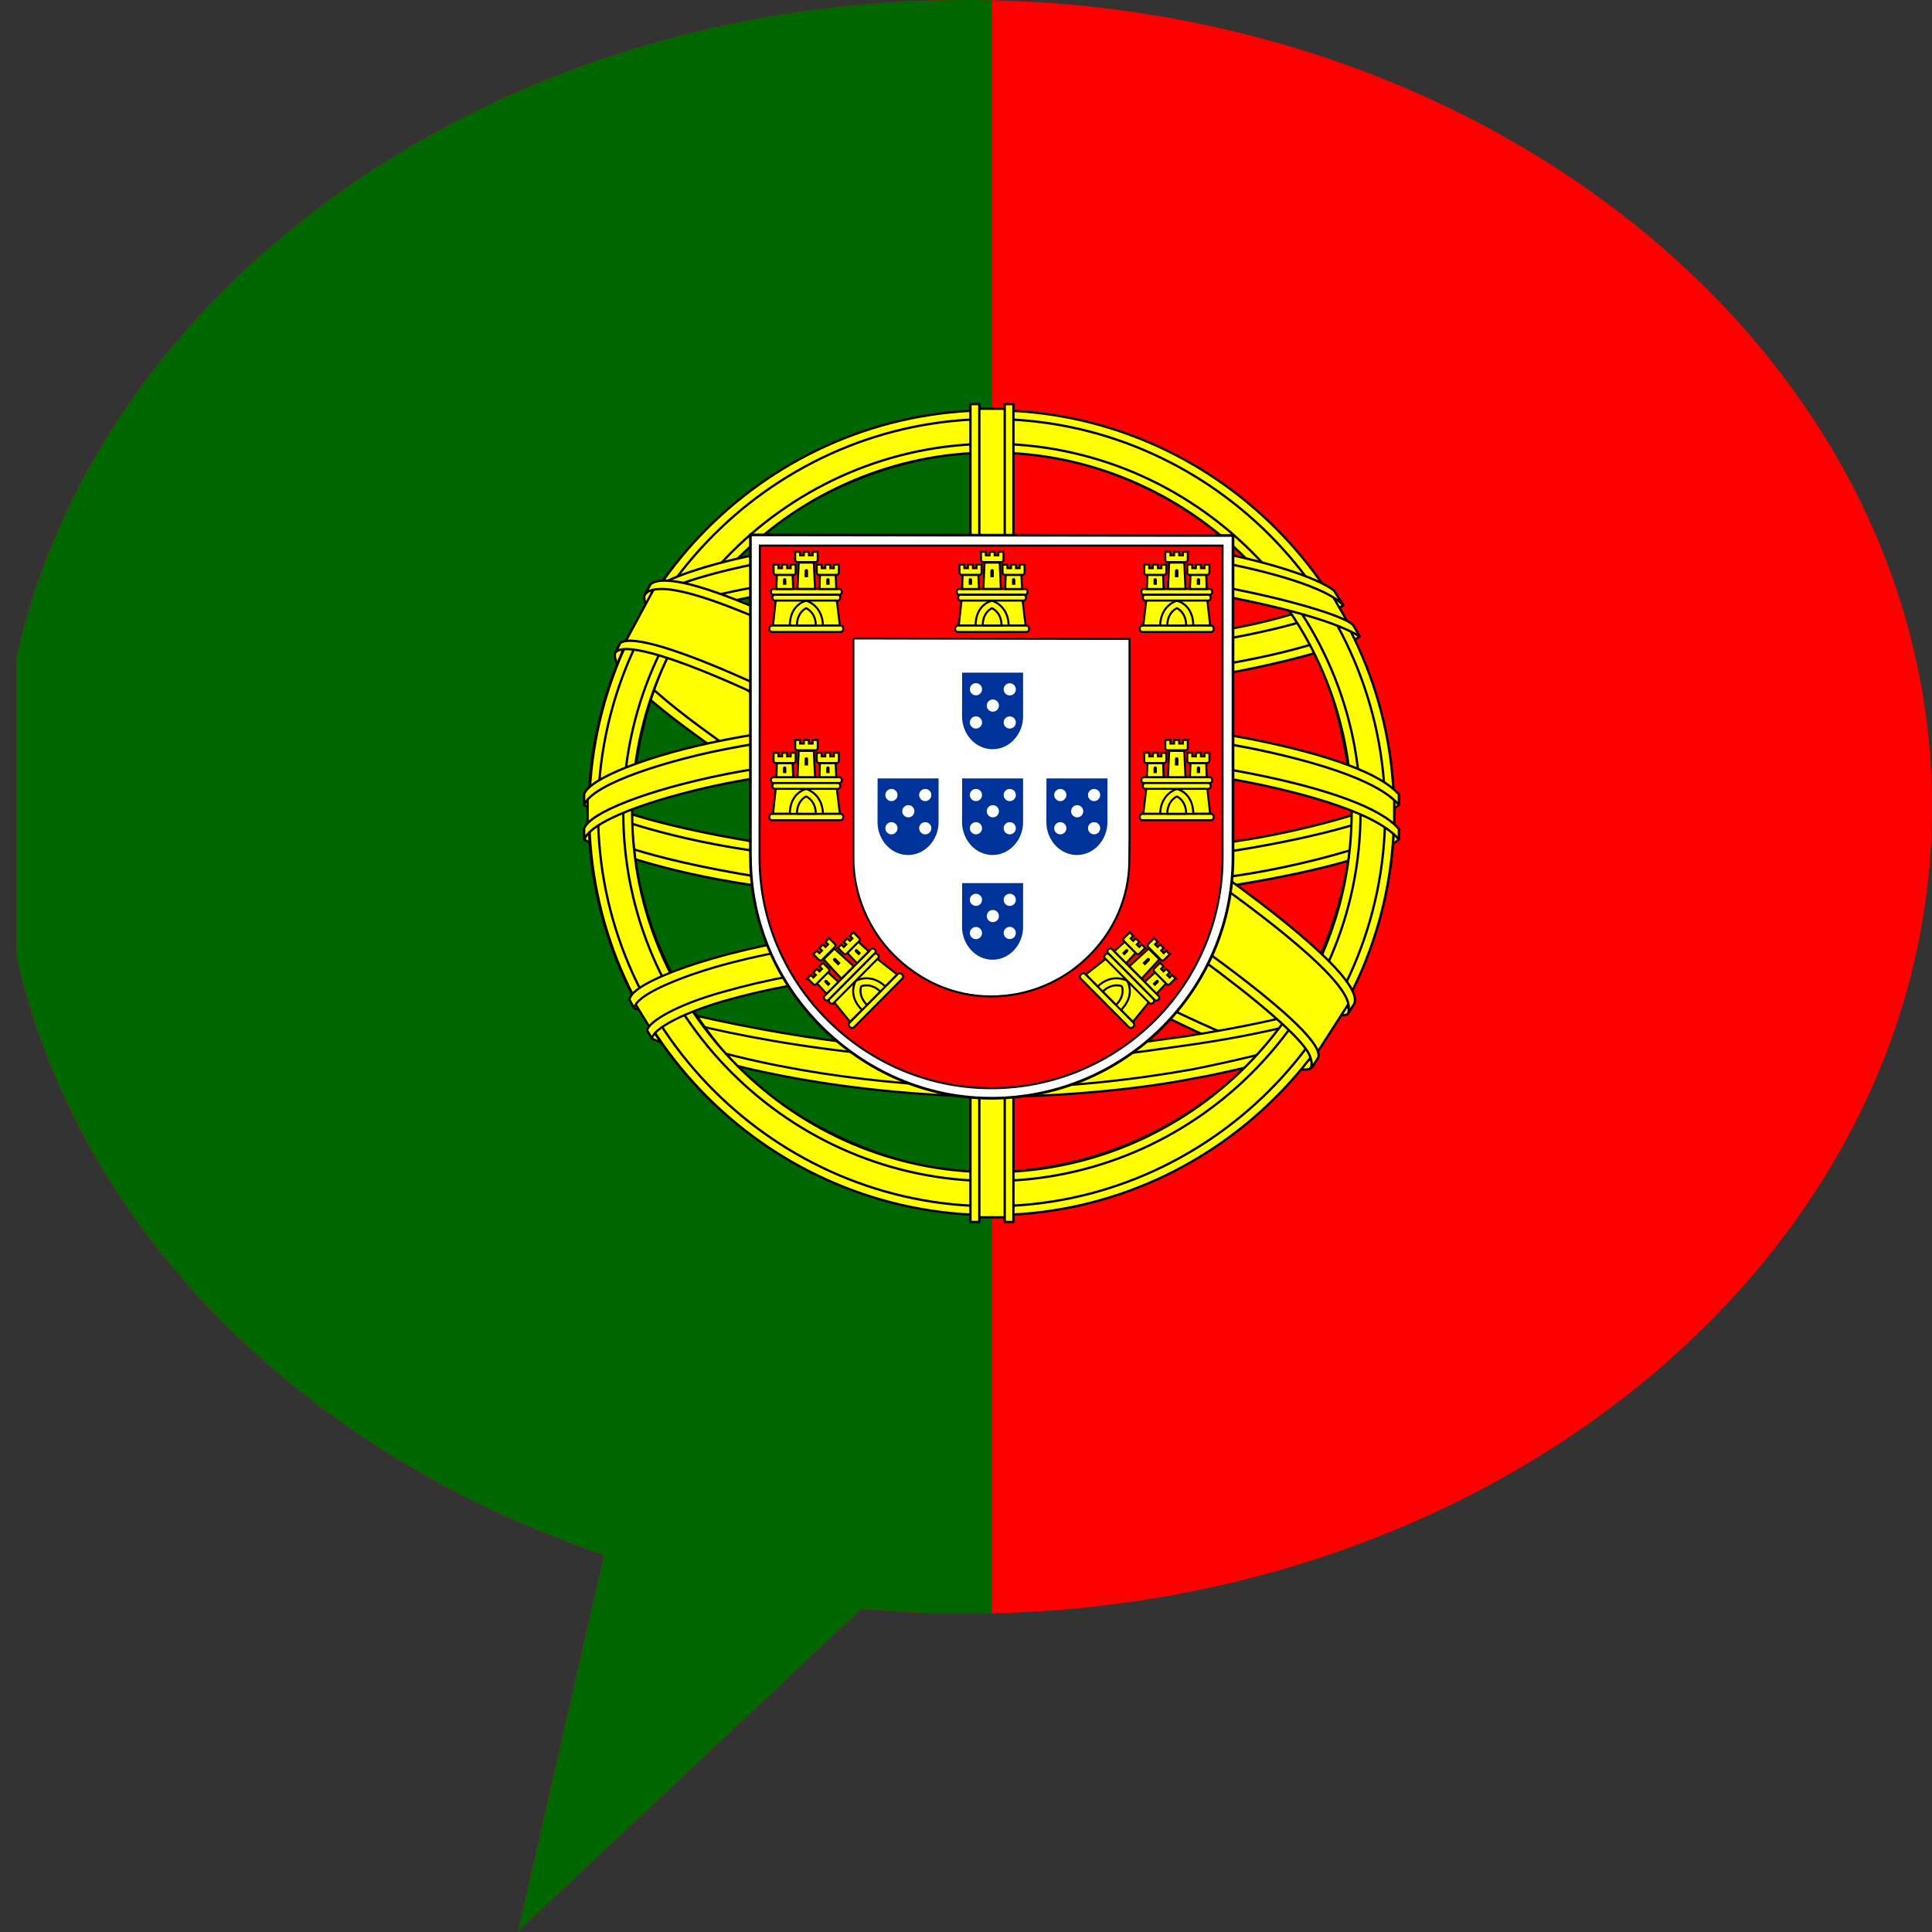 <?xml version="1.0" encoding="UTF-8"?>
<svg xmlns="http://www.w3.org/2000/svg" xmlns:xlink="http://www.w3.org/1999/xlink" id="ICONE" viewBox="0 0 200 200">
  <rect x="0" y="0" width="200" height="200" fill="#333333" stroke="none"/>
  <defs>
    <style>
      .cls-1 {
        fill: none;
      }

      .cls-2 {
        stroke-width: .21px;
      }

      .cls-2, .cls-3 {
        fill: red;
      }

      .cls-2, .cls-4, .cls-5, .cls-6, .cls-7, .cls-8 {
        stroke: #000;
      }

      .cls-9 {
        clip-path: url(#clippath);
      }

      .cls-10 {
        fill: #039;
      }

      .cls-11 {
        fill: #060;
      }

      .cls-12, .cls-7 {
        fill: #fff;
      }

      .cls-13, .cls-4, .cls-5, .cls-6, .cls-8 {
        fill: #ff0;
      }

      .cls-4 {
        stroke-width: .21px;
      }

      .cls-5 {
        stroke-width: .24px;
      }

      .cls-5, .cls-6 {
        fill-rule: evenodd;
        stroke-linecap: round;
        stroke-linejoin: round;
      }

      .cls-6 {
        stroke-width: .23px;
      }

      .cls-7 {
        stroke-width: .28px;
      }

      .cls-8 {
        stroke-miterlimit: 4;
        stroke-width: .21px;
      }
    </style>
    <clipPath id="clippath">
      <path class="cls-1" d="m100,0C44.77,0,0,37.39,0,83.52c0,35.06,25.87,65.07,62.53,77.45l-8.9,38.97,35.54-33.39c3.56.32,7.17.49,10.83.49,55.23,0,100-37.39,100-83.52S155.23,0,100,0Z"></path>
    </clipPath>
  </defs>
  <g class="cls-9">
    <g>
      <rect class="cls-3" x="1.71" y="-.05" width="252.44" height="218.51"></rect>
      <rect class="cls-11" x="1.71" y="-.05" width="100.98" height="218.51"></rect>
      <g>
        <path class="cls-5" d="m135.6,110.2c-12.71-.38-70.99-36.76-71.39-42.56l3.22-5.37c5.78,8.4,65.36,43.78,71.22,42.53l-3.04,5.4"></path>
        <path class="cls-5" d="m66.75,61.54c-1.14,3.07,15.21,13.18,34.88,25.14,19.67,11.96,36.63,19.36,37.89,18.3.08-.14.62-1.07.57-1.06-.24.36-.81.47-1.7.21-5.31-1.53-19.17-7.9-36.34-18.3-17.16-10.41-32.1-20-34.42-24.08-.16-.28-.28-.8-.25-1.2h-.06s-.49.86-.49.86l-.07.14h0,0Zm69.15,48.82c-.22.39-.62.4-1.38.32-4.75-.53-19.18-7.54-36.25-17.76-19.86-11.89-36.27-22.72-34.49-25.56l.48-.86.1.03c-1.6,4.8,32.37,24.22,34.37,25.46,19.66,12.18,36.23,19.29,37.7,17.44l-.53.92h0s0,0,0,0Z"></path>
        <path class="cls-5" d="m102.76,71.15c12.72-.1,28.42-1.74,37.45-5.34l-1.95-3.16c-5.34,2.96-21.12,4.9-35.62,5.19-17.14-.16-29.24-1.75-35.3-5.82l-1.84,3.37c11.14,4.72,22.56,5.72,37.24,5.77"></path>
        <path class="cls-5" d="m140.74,65.88c-.31.5-6.2,2.53-14.88,4.03-5.89.9-13.56,1.66-23.14,1.67-9.1,0-16.54-.64-22.17-1.4-9.11-1.43-13.81-3.42-15.55-4.12.17-.33.27-.56.43-.87,5,1.99,9.73,3.19,15.26,4.05,5.59.76,12.94,1.41,21.99,1.41,9.54,0,17.13-.83,22.98-1.71,8.9-1.44,13.76-3.28,14.45-4.14l.63,1.08h0Zm-1.71-3.21c-.96.77-5.77,2.48-14.23,3.83-5.64.81-12.82,1.53-21.99,1.54-8.71,0-15.83-.58-21.24-1.37-8.59-1.12-13.16-3.15-14.81-3.74.16-.28.33-.56.5-.85,1.28.65,5.69,2.44,14.4,3.67,5.35.76,12.48,1.32,21.15,1.32,9.13,0,16.22-.75,21.83-1.55,8.5-1.17,13.08-3.34,13.77-3.89l.62,1.03h0s0,0,0,0Z"></path>
        <path class="cls-5" d="m60.98,86.47c7.82,4.21,25.2,6.33,41.65,6.48,14.97.02,34.48-2.31,41.78-6.18l-.2-4.21c-2.28,3.57-23.19,6.99-41.74,6.85-18.55-.14-35.78-3.01-41.52-6.71l.03,3.78"></path>
        <path class="cls-5" d="m144.81,85.87v1c-1.1,1.31-7.97,3.29-16.59,4.69-6.56,1.01-15.12,1.76-25.77,1.76s-18.2-.72-24.46-1.68c-9.9-1.44-16.23-3.97-17.5-4.72v-1.17c3.82,2.54,14.17,4.4,17.64,4.96,6.22.96,14.25,1.67,24.33,1.67,10.61,0,19.12-.75,25.64-1.75,6.19-.89,15-3.22,16.73-4.76h0Zm0-3.57v1c-1.1,1.31-7.97,3.29-16.59,4.69-6.56,1.01-15.12,1.76-25.77,1.76s-18.2-.72-24.46-1.68c-9.9-1.44-16.23-3.97-17.5-4.72v-1.17c3.82,2.54,14.17,4.4,17.64,4.96,6.22.96,14.25,1.67,24.33,1.67,10.61,0,19.12-.75,25.64-1.75,6.19-.89,15-3.22,16.73-4.76h0s0,0,0,0Z"></path>
        <path class="cls-5" d="m102.6,109.47c-18-.11-33.41-4.91-36.67-5.7l2.37,3.72c5.75,2.42,20.79,6.02,34.47,5.63,13.68-.4,25.63-1.46,34.05-5.56l2.43-3.85c-5.74,2.7-25.27,5.74-36.66,5.77"></path>
        <path class="cls-6" d="m137.73,106.69c-.36.55-.72,1.09-1.09,1.61-3.97,1.4-10.23,2.87-12.87,3.3-5.4,1.11-13.74,1.93-21.15,1.94-15.94-.23-28.99-3.35-35.13-6.02l-.5-.85.08-.13.84.33c10.92,3.91,23.18,5.46,34.79,5.74,7.38.03,14.77-.85,20.74-1.91,9.16-1.84,12.86-3.22,14-3.85l.29-.16h0,0Zm2.11-3.48s.02.02.03.03c-.27.45-.54.91-.83,1.37-2.12.76-7.87,2.44-16.27,3.61-5.53.75-8.97,1.48-19.98,1.7-20.62-.52-33.97-4.56-37.15-5.55l-.47-.9c11.95,3.12,24.16,5.3,37.62,5.52,10.07-.21,14.35-.96,19.84-1.7,9.79-1.52,14.72-3.13,16.2-3.6-.02-.03-.04-.05-.06-.08l1.06-.4h0s0,0,0,0Z"></path>
        <path class="cls-5" d="m140.06,83.15c.06,11.84-6,22.46-10.88,27.15-6.9,6.63-16.06,10.9-26.75,11.09-11.94.22-23.19-7.56-26.21-10.98-5.9-6.68-10.71-15.17-10.86-26.61.73-12.92,5.8-21.92,13.16-28.09,7.35-6.17,17.14-9.18,25.29-8.96,9.41.25,20.39,4.86,27.99,14.02,4.97,6,7.13,12.52,8.26,22.38h0Zm-37.52-40.53c22.92,0,41.78,18.65,41.78,41.53s-18.85,41.53-41.78,41.53-41.62-18.65-41.62-41.53,18.7-41.53,41.62-41.53"></path>
        <path class="cls-5" d="m102.65,42.47c22.94,0,41.66,18.72,41.66,41.66s-18.71,41.66-41.66,41.66-41.66-18.71-41.66-41.66,18.71-41.66,41.66-41.66h0Zm-40.74,41.66c0,22.41,18.4,40.74,40.74,40.74s40.74-18.34,40.74-40.74-18.4-40.75-40.74-40.75-40.74,18.34-40.74,40.75h0Z"></path>
        <path class="cls-5" d="m102.68,45.94c20.92,0,38.16,17.17,38.16,38.16s-17.23,38.16-38.16,38.16-38.16-17.17-38.16-38.16,17.23-38.16,38.16-38.16h0Zm-37.24,38.16c0,20.48,16.82,37.24,37.24,37.24s37.24-16.76,37.24-37.24-16.82-37.25-37.24-37.25-37.24,16.76-37.24,37.25h0Z"></path>
        <path class="cls-5" d="m104.36,42.31h-3.57v83.71h3.59l-.02-83.71Z"></path>
        <path class="cls-5" d="m104,41.83h.91v84.67s-.9,0-.9,0V41.83s0,0,0,0Zm-3.54,0h.92v84.67s-.92,0-.92,0V41.83h0Z"></path>
        <path class="cls-5" d="m144.33,85.75v-3.09l-2.52-2.35-14.3-3.79-20.62-2.1-24.82,1.26-17.67,4.21-3.57,2.64v3.1l9.04-4.05,21.46-3.37h20.62l15.15,1.68,10.52,2.52,6.73,3.34Z"></path>
        <path class="cls-5" d="m102.67,77.69c9.84-.02,19.38.93,26.95,2.41,7.81,1.56,13.31,3.52,15.19,5.71v1.09c-2.27-2.73-9.67-4.73-15.37-5.88-7.51-1.46-16.99-2.41-26.78-2.39-10.32.02-19.94,1-27.34,2.44-5.94,1.18-13.86,3.52-14.85,5.83v-1.13c.54-1.6,6.44-3.99,14.72-5.64,7.46-1.45,17.09-2.42,27.47-2.43h0Zm0-3.57c9.84-.02,19.38.93,26.95,2.41,7.81,1.56,13.31,3.52,15.19,5.71v1.09c-2.27-2.73-9.67-4.73-15.37-5.88-7.51-1.46-16.99-2.41-26.78-2.39-10.32.02-19.89,1-27.29,2.44-5.73,1.09-13.98,3.52-14.9,5.83v-1.13c.54-1.58,6.56-4.06,14.72-5.64,7.46-1.45,17.09-2.41,27.47-2.43h0Z"></path>
        <path class="cls-5" d="m102.47,55.89c15.5-.08,29.03,2.17,35.21,5.34l2.26,3.9c-5.38-2.9-19.97-5.91-37.45-5.46-14.24.09-29.46,1.57-37.1,5.64l2.69-4.51c6.27-3.25,21.05-4.9,34.38-4.92"></path>
        <path class="cls-5" d="m102.67,59.11c8.84-.02,17.39.48,24.18,1.7,6.33,1.18,12.36,2.95,13.23,3.9l.67,1.18c-2.1-1.37-7.32-2.9-14.03-4.17-6.73-1.27-15.27-1.68-24.07-1.66-9.98-.03-17.73.49-24.39,1.65-7.04,1.32-11.92,3.2-13.13,4.09l.66-1.25c2.34-1.19,6.05-2.63,12.3-3.76,6.88-1.26,14.72-1.63,24.58-1.69h0Zm0-3.57c8.46-.02,16.82.45,23.33,1.62,5.14,1,10.22,2.56,12.08,3.95l.98,1.55c-1.66-1.85-7.92-3.6-13.45-4.58-6.46-1.11-14.47-1.56-22.93-1.63-8.88.02-17.09.57-23.46,1.73-6.08,1.16-10,2.53-11.66,3.59l.86-1.3c2.29-1.21,5.99-2.31,10.65-3.22,6.42-1.17,14.67-1.7,23.61-1.72h0Z"></path>
        <path class="cls-5" d="m123.37,101.45c-7.66-1.43-15.34-1.64-20.71-1.58-25.84.3-34.18,5.3-35.2,6.82l-1.93-3.15c6.58-4.77,20.65-7.44,37.27-7.17,8.63.14,16.08.71,22.35,1.93l-1.78,3.14"></path>
        <path class="cls-6" d="m102.51,99.43c7.19.11,14.24.4,21.05,1.67l-.49.87c-6.32-1.17-13.07-1.61-20.53-1.58-9.54-.07-19.18.82-27.58,3.23-2.65.74-7.04,2.44-7.48,3.85l-.49-.81c.14-.83,2.79-2.56,7.75-3.95,9.62-2.75,18.61-3.22,27.78-3.28h0s0,0,0,0Zm.33-3.62c7.45.14,15.14.48,22.61,1.96l-.51.91c-6.75-1.34-13.2-1.79-22.05-1.92-9.57.02-19.71.7-28.94,3.38-2.98.87-8.12,2.74-8.29,4.23l-.49-.87c.11-1.35,4.56-3.11,8.57-4.27,9.3-2.7,19.47-3.4,29.11-3.42h0Z"></path>
        <path class="cls-5" d="m139.53,104.03l-3.1,4.82-8.92-7.92-23.14-15.57-26.09-14.3-13.54-4.63,2.89-5.35.98-.53,8.41,2.1,27.77,14.3,15.99,10.1,13.46,9.68,5.47,6.31-.18,1Z"></path>
        <path class="cls-5" d="m64.25,66.54c2.38-1.61,19.83,6.17,38.1,17.18,18.22,11.05,35.63,23.53,34.05,25.86l-.52.81-.24.19c.05-.04.31-.36-.03-1.22-.78-2.55-13.12-12.41-33.61-24.78-19.97-11.91-36.62-19.09-38.29-17.04l.52-1.01h0,0Zm75.92,37.41c1.5-2.97-14.69-15.16-34.77-27.04-20.54-11.64-35.34-18.49-38.04-16.45l-.6,1.09c0,.06.02-.07.15-.17.49-.43,1.31-.4,1.67-.41,4.66.07,17.95,6.19,36.61,16.88,8.17,4.76,34.53,21.66,34.43,26.42,0,.41.03.49-.12.7l.67-1.02h0s0,0,0,0Z"></path>
      </g>
      <g>
        <path class="cls-7" d="m77.69,88.73c0,6.85,2.8,13.04,7.34,17.56,4.55,4.53,10.73,7.4,17.59,7.4s13.15-2.8,17.68-7.32c4.53-4.52,7.34-10.75,7.34-17.62h0v-33.32l-49.96-.06v33.35h0,0Z"></path>
        <path class="cls-2" d="m78.63,88.77v.02c0,6.55,2.71,12.51,7.06,16.83,4.36,4.34,10.36,7.03,16.92,7.03s12.58-2.68,16.92-7c4.34-4.32,7.02-10.28,7.03-16.85h0v-32.32h-47.9s-.03,32.28-.03,32.28m38.3-22.61v20.57s-.02,2.18-.02,2.18h0c0,.57-.03,1.23-.1,1.78-.39,3.25-1.88,6.09-4.1,8.29-2.59,2.58-6.17,4.18-10.12,4.18s-7.42-1.66-10.03-4.25c-2.67-2.66-4.22-6.31-4.22-10.08v-22.73s28.58.05,28.58.05h0s0,0,0,0Z"></path>
        <g id="castle3">
          <g id="castle">
            <path class="cls-13" d="m81.73,64.92c.06-2.32,1.7-2.87,1.72-2.88.01,0,1.78.59,1.77,2.9l-3.49-.02"></path>
            <path class="cls-4" d="m80.31,62.08l-.29,2.67h1.74c.02-2.2,1.67-2.57,1.71-2.56.04,0,1.68.49,1.72,2.57h1.75l-.32-2.69-6.32.02h0s0,0,0,0Z"></path>
            <path class="cls-4" d="m79.9,64.76h7.13c.15,0,.27.15.27.33s-.12.33-.27.33h-7.13c-.15,0-.27-.15-.27-.33s.12-.33.27-.33Z"></path>
            <path class="cls-4" d="m82.5,64.75c0-1.39.95-1.79.96-1.79,0,0,.99.41.99,1.79h-1.95"></path>
            <path class="cls-4" d="m80.06,60.97h6.83c.14,0,.26.13.26.3s-.12.3-.26.3h-6.83c-.14,0-.26-.13-.26-.3s.12-.3.26-.3Z"></path>
            <path class="cls-4" d="m80.2,61.57h6.54c.14,0,.25.13.25.3s-.11.3-.25.3h-6.54c-.14,0-.25-.13-.25-.3s.11-.3.25-.3Z"></path>
            <path class="cls-4" d="m82.31,57.12h.52v.37h.38v-.37h.53v.37h.38v-.37h.53v.85c0,.13-.11.22-.23.22h-1.86c-.12,0-.24-.1-.24-.22v-.84s0,0,0,0h0Z"></path>
            <path class="cls-4" d="m84.25,58.25l.12,2.71h-1.81s.12-2.72.12-2.72h1.57"></path>
            <path id="cp1" class="cls-4" d="m82.05,59.51l.06,1.46h-1.74s.05-1.46.05-1.46h1.63,0,0Z"></path>
            <path id="cp1-2" data-name="cp1" class="cls-4" d="m86.51,59.51l.06,1.46h-1.74s.05-1.46.05-1.46h1.63,0,0Z"></path>
            <path id="cp2" class="cls-4" d="m80.09,58.45h.5v.37h.37v-.38h.52v.38h.37v-.38h.52s0,.85,0,.85c0,.13-.1.22-.23.22h-1.82c-.12,0-.23-.1-.24-.22v-.84s0,0,0,0h0Z"></path>
            <path id="cp2-2" data-name="cp2" class="cls-4" d="m84.56,58.45h.5v.37h.37v-.38h.52v.38h.37v-.38h.52s0,.85,0,.85c0,.13-.1.22-.23.22h-1.82c-.12,0-.23-.1-.24-.22v-.84s0,0,0,0h0Z"></path>
            <path d="m83.29,59.11c-.01-.26.37-.27.36,0v.65h-.36v-.65"></path>
            <path id="cp3" d="m81.05,60.04c0-.25.35-.26.35,0v.5h-.35v-.5"></path>
            <path id="cp3-2" data-name="cp3" d="m85.53,60.04c0-.25.35-.26.35,0v.5h-.35v-.5"></path>
          </g>
          <g id="castle-2" data-name="castle">
            <path class="cls-13" d="m81.73,84.41c.06-2.32,1.7-2.87,1.72-2.88.01,0,1.78.59,1.77,2.9l-3.49-.02"></path>
            <path class="cls-4" d="m80.31,81.57l-.29,2.67h1.74c.02-2.2,1.67-2.57,1.71-2.56.04,0,1.68.49,1.72,2.57h1.75l-.32-2.69-6.32.02h0s0,0,0,0Z"></path>
            <path class="cls-4" d="m79.9,84.25h7.13c.15,0,.27.15.27.33s-.12.33-.27.33h-7.13c-.15,0-.27-.15-.27-.33s.12-.33.27-.33Z"></path>
            <path class="cls-4" d="m82.5,84.24c0-1.39.95-1.79.96-1.79,0,0,.99.41.99,1.79h-1.95"></path>
            <path class="cls-4" d="m80.06,80.46h6.83c.14,0,.26.13.26.3s-.12.3-.26.3h-6.83c-.14,0-.26-.13-.26-.3s.12-.3.26-.3Z"></path>
            <path class="cls-4" d="m80.2,81.06h6.54c.14,0,.25.13.25.3s-.11.3-.25.3h-6.54c-.14,0-.25-.13-.25-.3s.11-.3.25-.3Z"></path>
            <path class="cls-4" d="m82.31,76.6h.52v.37h.38v-.37h.53v.37h.38v-.37h.53v.85c0,.13-.11.22-.23.22h-1.86c-.12,0-.24-.1-.24-.22v-.84s0,0,0,0h0Z"></path>
            <path class="cls-4" d="m84.25,77.74l.12,2.71h-1.81s.12-2.72.12-2.72h1.57"></path>
            <path id="cp1-3" data-name="cp1" class="cls-4" d="m82.05,78.99l.06,1.46h-1.74s.05-1.46.05-1.46h1.63,0,0Z"></path>
            <path id="cp1-4" data-name="cp1" class="cls-4" d="m86.51,78.99l.06,1.46h-1.74s.05-1.46.05-1.46h1.63,0,0Z"></path>
            <path id="cp2-3" data-name="cp2" class="cls-4" d="m80.09,77.93h.5v.37h.37v-.38h.52v.38h.37v-.38h.52s0,.85,0,.85c0,.13-.1.22-.23.22h-1.82c-.12,0-.23-.1-.24-.22v-.84s0,0,0,0h0Z"></path>
            <path id="cp2-4" data-name="cp2" class="cls-4" d="m84.56,77.93h.5v.37h.37v-.38h.52v.38h.37v-.38h.52s0,.85,0,.85c0,.13-.1.22-.23.22h-1.82c-.12,0-.23-.1-.24-.22v-.84s0,0,0,0h0Z"></path>
            <path d="m83.29,78.59c-.01-.26.37-.27.36,0v.65h-.36v-.65"></path>
            <path id="cp3-3" data-name="cp3" d="m81.05,79.53c0-.25.35-.26.35,0v.5h-.35v-.5"></path>
            <path id="cp3-4" data-name="cp3" d="m85.53,79.53c0-.25.35-.26.35,0v.5h-.35v-.5"></path>
          </g>
          <g id="castle-3" data-name="castle">
            <path class="cls-13" d="m89.33,104.69c-1.61-1.68-.84-3.23-.83-3.25,0-.01,1.67-.85,3.31.79l-2.48,2.46"></path>
            <path class="cls-8" d="m86.31,103.7l1.69,2.08,1.23-1.23c-1.56-1.57-.65-3-.62-3.02.02-.03,1.53-.85,3.04.59l1.23-1.24-2.13-1.67-4.44,4.5h0s0,0,0,0Z"></path>
            <path class="cls-8" d="m87.93,105.88l5.02-5.06c.11-.11.3-.09.43.04s.15.32.04.43l-5.02,5.06c-.11.11-.3.09-.43-.04s-.15-.32-.04-.43Z"></path>
            <path class="cls-8" d="m89.75,104.03c-.98-.99-.6-1.94-.59-1.94,0,0,.98-.41,1.97.55l-1.37,1.38"></path>
            <path class="cls-8" d="m85.35,103.1l4.82-4.85c.1-.1.28-.09.39.02s.13.29.03.39l-4.82,4.85c-.1.1-.28.09-.39-.02s-.13-.29-.03-.39Z"></path>
            <path class="cls-8" d="m85.87,103.42l4.61-4.64c.1-.1.27-.08.39.03s.13.29.03.39l-4.61,4.64c-.1.1-.27.08-.39-.03s-.13-.29-.03-.39Z"></path>
            <path class="cls-8" d="m84.2,98.78l.36-.37.26.26.27-.27-.27-.26.37-.37.26.26.27-.27-.27-.26.37-.38.6.6c.09.09.08.23,0,.32l-1.31,1.32c-.09.09-.24.1-.33.01l-.59-.59h0s0,0,0,0Z"></path>
            <path class="cls-8" d="m86.37,98.2l2.01,1.83-1.28,1.28-1.84-2,1.11-1.11"></path>
            <path id="cp1-5" data-name="cp1" class="cls-8" d="m85.71,100.65l1.08.99-1.22,1.23-1-1.07,1.15-1.16h0s0,0,0,0Z"></path>
            <path id="cp1-6" data-name="cp1" class="cls-8" d="m88.85,97.49l1.08.99-1.22,1.23-1-1.07,1.15-1.16h0s0,0,0,0Z"></path>
            <path id="cp2-5" data-name="cp2" class="cls-8" d="m83.58,101.29l.36-.36.26.26.26-.26-.27-.26.37-.37.27.26.26-.26-.27-.26.37-.37.6.6c.09.09.08.23,0,.31l-1.28,1.29c-.09.09-.24.1-.32.01l-.59-.59h0s0,0,0,0Z"></path>
            <path id="cp2-6" data-name="cp2" class="cls-8" d="m86.73,98.13l.36-.36.26.26.26-.26-.27-.26.37-.37.27.26.26-.26-.27-.26.37-.37.6.6c.09.09.08.23,0,.31l-1.28,1.29c-.09.09-.24.1-.32.01l-.59-.59h0s0,0,0,0Z"></path>
            <path d="m86.3,99.49c-.2-.18.07-.45.26-.26l.46.46-.26.26-.46-.46"></path>
            <path id="cp3-5" data-name="cp3" d="m85.39,101.74c-.18-.18.06-.43.24-.25l.35.35-.24.25-.35-.35"></path>
            <path id="cp3-6" data-name="cp3" d="m88.54,98.56c-.18-.18.06-.43.24-.25l.35.35-.24.25-.35-.35"></path>
          </g>
        </g>
        <g id="castle-4" data-name="castle">
          <path class="cls-13" d="m100.96,64.92c.06-2.32,1.7-2.87,1.72-2.88.01,0,1.78.59,1.77,2.9l-3.49-.02"></path>
          <path class="cls-4" d="m99.54,62.08l-.29,2.67h1.74c.02-2.2,1.67-2.57,1.71-2.56.04,0,1.68.49,1.72,2.57h1.75l-.32-2.69-6.32.02h0s0,0,0,0Z"></path>
          <path class="cls-4" d="m99.14,64.76h7.13c.15,0,.27.15.27.33s-.12.33-.27.33h-7.13c-.15,0-.27-.15-.27-.33s.12-.33.27-.33Z"></path>
          <path class="cls-4" d="m101.73,64.75c0-1.39.95-1.79.96-1.79,0,0,.99.41.99,1.79h-1.95"></path>
          <path class="cls-4" d="m99.29,60.97h6.83c.14,0,.26.13.26.3s-.12.3-.26.3h-6.83c-.14,0-.26-.13-.26-.3s.12-.3.26-.3Z"></path>
          <path class="cls-4" d="m99.43,61.57h6.54c.14,0,.25.13.25.3s-.11.3-.25.3h-6.54c-.14,0-.25-.13-.25-.3s.11-.3.25-.3Z"></path>
          <path class="cls-4" d="m101.54,57.12h.52v.37h.38v-.37h.53v.37h.38v-.37h.53v.85c0,.13-.11.22-.23.22h-1.86c-.12,0-.24-.1-.24-.22v-.84s0,0,0,0h0Z"></path>
          <path class="cls-4" d="m103.49,58.25l.12,2.71h-1.81s.12-2.72.12-2.72h1.57"></path>
          <path id="cp1-7" data-name="cp1" class="cls-4" d="m101.28,59.51l.06,1.46h-1.74s.05-1.46.05-1.46h1.63,0,0Z"></path>
          <path id="cp1-8" data-name="cp1" class="cls-4" d="m105.74,59.51l.06,1.46h-1.74s.05-1.46.05-1.46h1.63,0,0Z"></path>
          <path id="cp2-7" data-name="cp2" class="cls-4" d="m99.33,58.45h.5v.37h.37v-.38h.52v.38h.37v-.38h.52s0,.85,0,.85c0,.13-.1.22-.23.22h-1.82c-.12,0-.23-.1-.24-.22v-.84s0,0,0,0h0Z"></path>
          <path id="cp2-8" data-name="cp2" class="cls-4" d="m103.79,58.45h.5v.37h.37v-.38h.52v.38h.37v-.38h.52s0,.85,0,.85c0,.13-.1.22-.23.22h-1.82c-.12,0-.23-.1-.24-.22v-.84s0,0,0,0h0Z"></path>
          <path d="m102.52,59.11c-.01-.26.37-.27.36,0v.65h-.36v-.65"></path>
          <path id="cp3-7" data-name="cp3" d="m100.28,60.04c0-.25.35-.26.35,0v.5h-.35v-.5"></path>
          <path id="cp3-8" data-name="cp3" d="m104.76,60.04c0-.25.35-.26.35,0v.5h-.35v-.5"></path>
        </g>
        <g id="castle3-2" data-name="castle3">
          <g id="castle-5" data-name="castle">
            <path class="cls-13" d="m123.56,64.92c-.06-2.32-1.7-2.87-1.72-2.88-.01,0-1.78.59-1.77,2.9l3.49-.02"></path>
            <path class="cls-4" d="m124.98,62.08l.29,2.67h-1.74c-.02-2.2-1.67-2.57-1.71-2.56-.04,0-1.68.49-1.72,2.57h-1.75l.32-2.69,6.32.02h0s0,0,0,0Z"></path>
            <path class="cls-4" d="m125.38,64.76h-7.13c-.15,0-.27.15-.27.33s.12.33.27.33h7.13c.15,0,.27-.15.27-.33s-.12-.33-.27-.33Z"></path>
            <path class="cls-4" d="m122.79,64.75c0-1.39-.95-1.79-.96-1.79,0,0-.99.41-.99,1.79h1.95"></path>
            <path class="cls-4" d="m125.23,60.97h-6.83c-.14,0-.26.13-.26.3s.12.3.26.3h6.83c.14,0,.26-.13.26-.3s-.12-.3-.26-.3Z"></path>
            <path class="cls-4" d="m125.09,61.57h-6.54c-.14,0-.25.13-.25.3s.11.3.25.3h6.54c.14,0,.25-.13.25-.3s-.11-.3-.25-.3Z"></path>
            <path class="cls-4" d="m122.97,57.12h-.52v.37h-.38v-.37h-.53v.37h-.38v-.37h-.53v.85c0,.13.11.22.23.22h1.86c.12,0,.24-.1.24-.22v-.84s0,0,0,0h0Z"></path>
            <path class="cls-4" d="m121.03,58.25l-.12,2.71h1.81s-.12-2.72-.12-2.72h-1.57"></path>
            <path id="cp1-9" data-name="cp1" class="cls-4" d="m123.24,59.51l-.06,1.46h1.74s-.05-1.46-.05-1.46h-1.63,0,0Z"></path>
            <path id="cp1-10" data-name="cp1" class="cls-4" d="m118.78,59.51l-.06,1.46h1.74s-.05-1.46-.05-1.46h-1.63,0,0Z"></path>
            <path id="cp2-9" data-name="cp2" class="cls-4" d="m125.19,58.45h-.5v.37h-.37v-.38h-.52v.38h-.37v-.38h-.52s0,.85,0,.85c0,.13.1.22.23.22h1.82c.12,0,.23-.1.24-.22v-.84s0,0,0,0h0Z"></path>
            <path id="cp2-10" data-name="cp2" class="cls-4" d="m120.73,58.45h-.5v.37h-.37v-.38h-.52v.38h-.37v-.38h-.52s0,.85,0,.85c0,.13.1.22.23.22h1.82c.12,0,.23-.1.24-.22v-.84s0,0,0,0h0Z"></path>
            <path d="m121.99,59.11c.01-.26-.37-.27-.36,0v.65h.36v-.65"></path>
            <path id="cp3-9" data-name="cp3" d="m124.24,60.04c0-.25-.35-.26-.35,0v.5h.35v-.5"></path>
            <path id="cp3-10" data-name="cp3" d="m119.76,60.04c0-.25-.35-.26-.35,0v.5h.35v-.5"></path>
          </g>
          <g id="castle-6" data-name="castle">
            <path class="cls-13" d="m123.56,84.41c-.06-2.32-1.7-2.87-1.72-2.88-.01,0-1.78.59-1.77,2.9l3.49-.02"></path>
            <path class="cls-4" d="m124.98,81.57l.29,2.67h-1.74c-.02-2.2-1.67-2.57-1.71-2.56-.04,0-1.68.49-1.72,2.57h-1.75l.32-2.69,6.32.02h0s0,0,0,0Z"></path>
            <path class="cls-4" d="m125.38,84.25h-7.13c-.15,0-.27.15-.27.33s.12.33.27.33h7.13c.15,0,.27-.15.27-.33s-.12-.33-.27-.33Z"></path>
            <path class="cls-4" d="m122.79,84.24c0-1.39-.95-1.79-.96-1.79,0,0-.99.41-.99,1.79h1.95"></path>
            <path class="cls-4" d="m125.23,80.46h-6.83c-.14,0-.26.13-.26.3s.12.3.26.3h6.83c.14,0,.26-.13.26-.3s-.12-.3-.26-.3Z"></path>
            <path class="cls-4" d="m125.09,81.06h-6.54c-.14,0-.25.13-.25.3s.11.3.25.3h6.54c.14,0,.25-.13.25-.3s-.11-.3-.25-.3Z"></path>
            <path class="cls-4" d="m122.97,76.6h-.52v.37h-.38v-.37h-.53v.37h-.38v-.37h-.53v.85c0,.13.11.22.23.22h1.86c.12,0,.24-.1.24-.22v-.84s0,0,0,0h0Z"></path>
            <path class="cls-4" d="m121.03,77.74l-.12,2.71h1.81s-.12-2.72-.12-2.72h-1.57"></path>
            <path id="cp1-11" data-name="cp1" class="cls-4" d="m123.24,78.99l-.06,1.46h1.74s-.05-1.46-.05-1.46h-1.63,0,0Z"></path>
            <path id="cp1-12" data-name="cp1" class="cls-4" d="m118.78,78.99l-.06,1.46h1.74s-.05-1.46-.05-1.46h-1.63,0,0Z"></path>
            <path id="cp2-11" data-name="cp2" class="cls-4" d="m125.19,77.93h-.5v.37h-.37v-.38h-.52v.38h-.37v-.38h-.52s0,.85,0,.85c0,.13.1.22.23.22h1.82c.12,0,.23-.1.24-.22v-.84s0,0,0,0h0Z"></path>
            <path id="cp2-12" data-name="cp2" class="cls-4" d="m120.73,77.93h-.5v.37h-.37v-.38h-.52v.38h-.37v-.38h-.52s0,.85,0,.85c0,.13.1.22.23.22h1.82c.12,0,.23-.1.24-.22v-.84s0,0,0,0h0Z"></path>
            <path d="m121.99,78.59c.01-.26-.37-.27-.36,0v.65h.36v-.65"></path>
            <path id="cp3-11" data-name="cp3" d="m124.24,79.53c0-.25-.35-.26-.35,0v.5h.35v-.5"></path>
            <path id="cp3-12" data-name="cp3" d="m119.76,79.53c0-.25-.35-.26-.35,0v.5h.35v-.5"></path>
          </g>
          <g id="castle-7" data-name="castle">
            <path class="cls-13" d="m115.96,104.69c1.61-1.68.84-3.23.83-3.25,0-.01-1.67-.85-3.31.79l2.48,2.46"></path>
            <path class="cls-8" d="m118.97,103.7l-1.69,2.08-1.23-1.23c1.56-1.57.65-3,.62-3.02-.02-.03-1.53-.85-3.04.59l-1.23-1.24,2.13-1.67,4.44,4.5h0s0,0,0,0Z"></path>
            <path class="cls-8" d="m117.35,105.88l-5.02-5.06c-.11-.11-.3-.09-.43.04s-.15.32-.04.43l5.02,5.06c.11.11.3.09.43-.04s.15-.32.04-.43Z"></path>
            <path class="cls-8" d="m115.54,104.03c.98-.99.6-1.94.59-1.94,0,0-.98-.41-1.97.55l1.37,1.38"></path>
            <path class="cls-8" d="m119.94,103.1l-4.82-4.85c-.1-.1-.28-.09-.39.02s-.13.29-.03.39l4.82,4.85c.1.1.28.09.39-.02s.13-.29.03-.39Z"></path>
            <path class="cls-8" d="m119.41,103.42l-4.61-4.64c-.1-.1-.27-.08-.39.03s-.13.29-.03.39l4.61,4.64c.1.1.27.08.39-.03s.13-.29.03-.39Z"></path>
            <path class="cls-8" d="m121.09,98.78l-.36-.37-.26.26-.27-.27.27-.26-.37-.37-.26.26-.27-.27.27-.26-.37-.38-.6.6c-.09.09-.08.23,0,.32l1.31,1.32c.09.09.24.1.33.01l.59-.59h0s0,0,0,0Z"></path>
            <path class="cls-8" d="m118.91,98.2l-2.01,1.83,1.28,1.28,1.84-2-1.11-1.11"></path>
            <path id="cp1-13" data-name="cp1" class="cls-8" d="m119.58,100.65l-1.08.99,1.22,1.23,1-1.07-1.15-1.16h0s0,0,0,0Z"></path>
            <path id="cp1-14" data-name="cp1" class="cls-8" d="m116.43,97.49l-1.08.99,1.22,1.23,1-1.07-1.15-1.16h0s0,0,0,0Z"></path>
            <path id="cp2-13" data-name="cp2" class="cls-8" d="m121.7,101.29l-.36-.36-.26.26-.26-.26.27-.26-.37-.37-.27.26-.26-.26.27-.26-.37-.37-.6.6c-.09.09-.08.23,0,.31l1.28,1.29c.09.09.24.1.32.01l.59-.59h0s0,0,0,0Z"></path>
            <path id="cp2-14" data-name="cp2" class="cls-8" d="m118.56,98.13l-.36-.36-.26.26-.26-.26.27-.26-.37-.37-.27.26-.26-.26.27-.26-.37-.37-.6.6c-.09.09-.08.23,0,.31l1.28,1.29c.09.09.24.1.32.01l.59-.59h0s0,0,0,0Z"></path>
            <path d="m118.98,99.49c.2-.18-.07-.45-.26-.26l-.46.46.26.26.46-.46"></path>
            <path id="cp3-13" data-name="cp3" d="m119.9,101.74c.18-.18-.06-.43-.24-.25l-.35.35.24.25.35-.35"></path>
            <path id="cp3-14" data-name="cp3" d="m116.74,98.56c.18-.18-.06-.43-.24-.25l-.35.35.24.25.35-.35"></path>
          </g>
        </g>
        <g id="quina">
          <path class="cls-10" d="m99.59,85.11h0c0,.93.36,1.78.93,2.4.57.62,1.37,1,2.23,1s1.66-.38,2.23-1c.57-.61.93-1.46.93-2.4v-4.53h-6.31s-.01,4.52-.01,4.52"></path>
          <circle class="cls-12" cx="101.03" cy="82.3" r=".63"></circle>
          <circle class="cls-12" cx="104.53" cy="82.3" r=".63"></circle>
          <circle class="cls-12" cx="102.78" cy="83.98" r=".63"></circle>
          <circle class="cls-12" cx="101.03" cy="85.74" r=".63"></circle>
          <circle class="cls-12" cx="104.53" cy="85.74" r=".63"></circle>
        </g>
        <g id="quina-2" data-name="quina">
          <path class="cls-10" d="m99.59,74.16h0c0,.93.36,1.78.93,2.4.57.62,1.37,1,2.23,1s1.66-.38,2.23-1c.57-.61.93-1.46.93-2.4v-4.53h-6.31s-.01,4.52-.01,4.52"></path>
          <circle class="cls-12" cx="101.03" cy="71.35" r=".63"></circle>
          <circle class="cls-12" cx="104.53" cy="71.36" r=".63"></circle>
          <circle class="cls-12" cx="102.78" cy="73.04" r=".63"></circle>
          <circle class="cls-12" cx="101.03" cy="74.79" r=".63"></circle>
          <circle class="cls-12" cx="104.53" cy="74.79" r=".63"></circle>
        </g>
        <g id="quina-3" data-name="quina">
          <path class="cls-10" d="m90.84,85.11h0c0,.93.36,1.78.93,2.4.57.62,1.37,1,2.23,1s1.66-.38,2.23-1c.57-.61.93-1.46.93-2.4v-4.53h-6.31s-.01,4.52-.01,4.52"></path>
          <circle class="cls-12" cx="92.28" cy="82.3" r=".63"></circle>
          <circle class="cls-12" cx="95.78" cy="82.3" r=".63"></circle>
          <circle class="cls-12" cx="94.03" cy="83.98" r=".63"></circle>
          <circle class="cls-12" cx="92.28" cy="85.74" r=".63"></circle>
          <circle class="cls-12" cx="95.78" cy="85.74" r=".63"></circle>
        </g>
        <g id="quina-4" data-name="quina">
          <path class="cls-10" d="m108.32,85.11h0c0,.93.36,1.78.93,2.4.57.62,1.37,1,2.23,1s1.66-.38,2.23-1c.57-.61.93-1.46.93-2.4v-4.53h-6.31s-.01,4.52-.01,4.52"></path>
          <circle class="cls-12" cx="109.76" cy="82.3" r=".63"></circle>
          <circle class="cls-12" cx="113.26" cy="82.3" r=".63"></circle>
          <circle class="cls-12" cx="111.51" cy="83.98" r=".63"></circle>
          <circle class="cls-12" cx="109.76" cy="85.74" r=".63"></circle>
          <circle class="cls-12" cx="113.26" cy="85.74" r=".63"></circle>
        </g>
        <g id="quina-5" data-name="quina">
          <path class="cls-10" d="m99.59,95.95h0c0,.93.36,1.78.93,2.4.57.62,1.37,1,2.23,1s1.66-.38,2.23-1c.57-.61.93-1.46.93-2.4v-4.53h-6.31s-.01,4.52-.01,4.52"></path>
          <circle class="cls-12" cx="101.03" cy="93.15" r=".63"></circle>
          <circle class="cls-12" cx="104.53" cy="93.15" r=".63"></circle>
          <circle class="cls-12" cx="102.78" cy="94.83" r=".63"></circle>
          <circle class="cls-12" cx="101.03" cy="96.59" r=".63"></circle>
          <circle class="cls-12" cx="104.53" cy="96.58" r=".63"></circle>
        </g>
      </g>
    </g>
  </g>
</svg>

